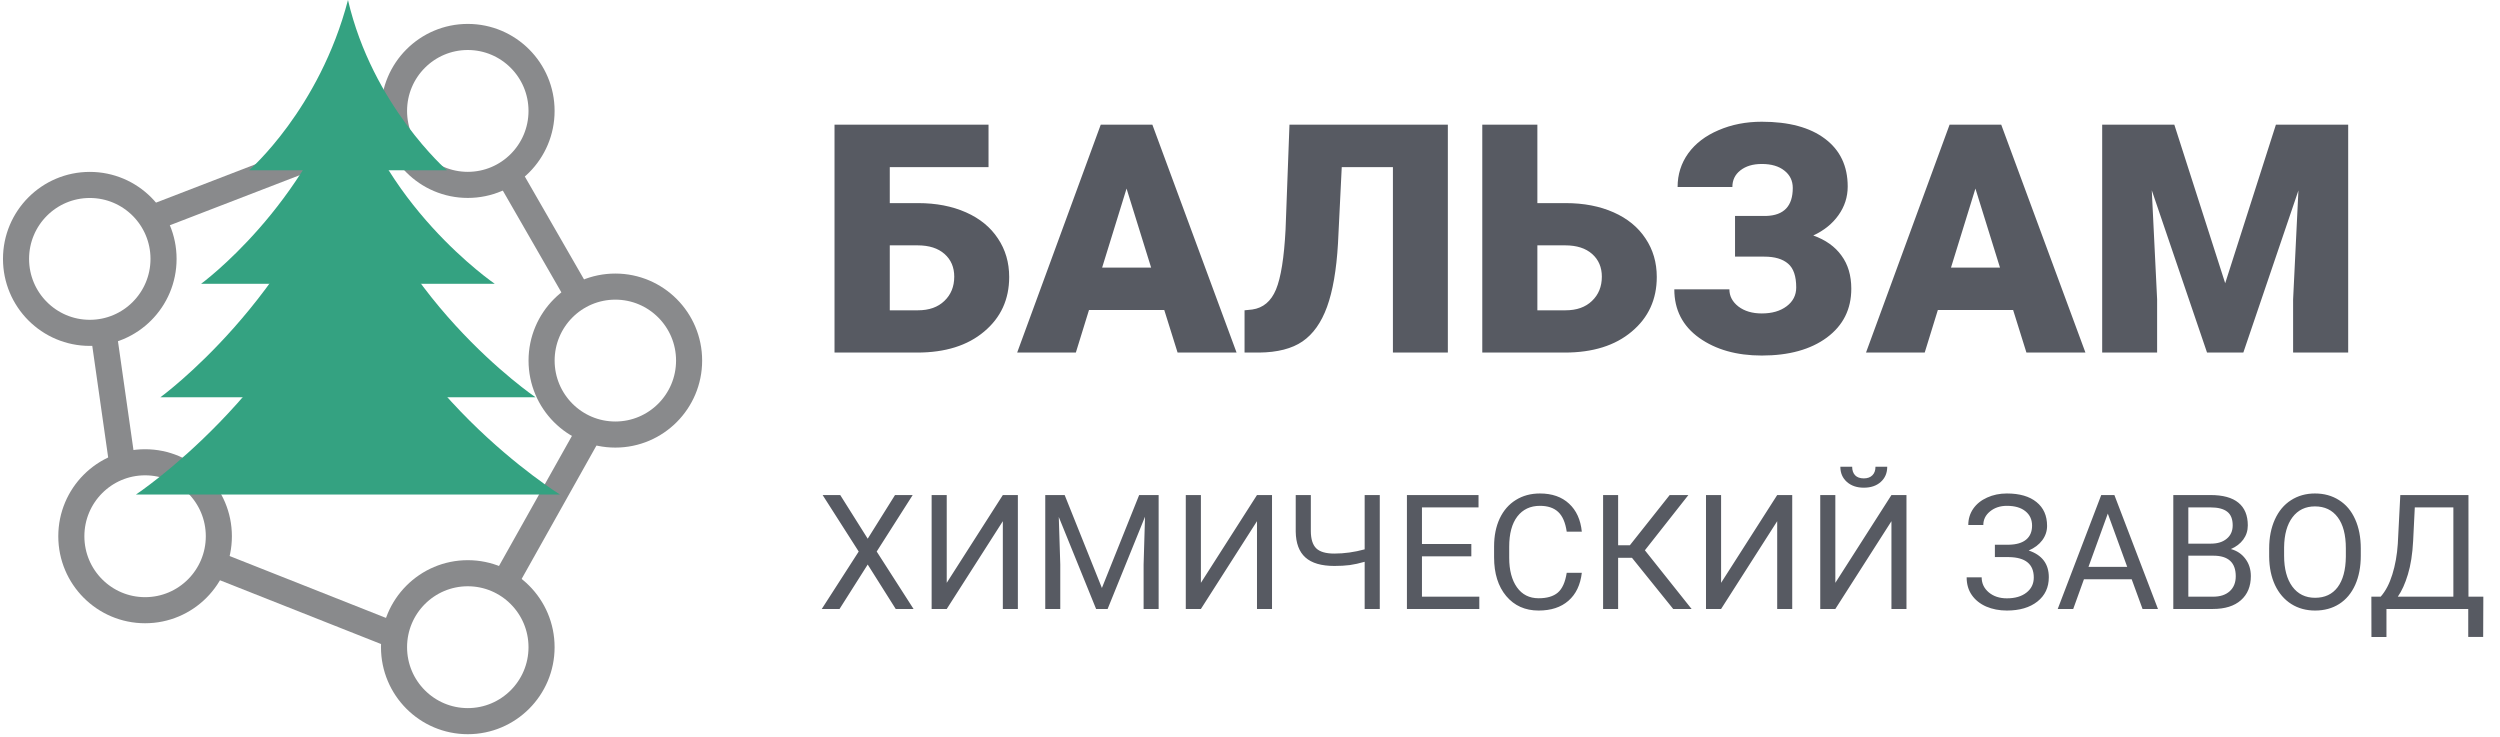 <?xml version="1.0" encoding="UTF-8"?> <svg xmlns="http://www.w3.org/2000/svg" width="156" height="46" viewBox="0 0 156 46" fill="none"> <path d="M61.684 10.428H55.522V12.674H57.289C58.415 12.674 59.411 12.866 60.277 13.25C61.143 13.634 61.807 14.178 62.27 14.881C62.738 15.578 62.973 16.378 62.973 17.283C62.973 18.683 62.452 19.819 61.41 20.691C60.375 21.564 58.982 22 57.23 22H52.074V7.781H61.684V10.428ZM55.522 15.31V19.363H57.279C57.976 19.363 58.526 19.168 58.93 18.777C59.34 18.387 59.545 17.882 59.545 17.264C59.545 16.678 59.343 16.206 58.94 15.848C58.536 15.49 57.976 15.31 57.26 15.31H55.522ZM72.65 19.344H67.953L67.133 22H63.471L68.686 7.781H71.908L77.162 22H73.481L72.65 19.344ZM68.773 16.697H71.83L70.297 11.766L68.773 16.697ZM90.346 7.781V22H86.918V10.428H83.725L83.49 15.203C83.393 16.85 83.165 18.165 82.807 19.148C82.449 20.131 81.938 20.851 81.273 21.307C80.616 21.756 79.717 21.987 78.578 22H77.66V19.363L78.139 19.314C78.822 19.217 79.317 18.8 79.623 18.064C79.929 17.322 80.128 16.076 80.219 14.324L80.463 7.781H90.346ZM95.932 12.674H97.699C98.826 12.674 99.822 12.866 100.688 13.25C101.553 13.634 102.217 14.178 102.68 14.881C103.148 15.578 103.383 16.378 103.383 17.283C103.383 18.683 102.862 19.819 101.82 20.691C100.785 21.564 99.392 22 97.641 22H92.494V7.781H95.932V12.674ZM95.932 15.31V19.363H97.689C98.386 19.363 98.936 19.168 99.34 18.777C99.75 18.387 99.955 17.882 99.955 17.264C99.955 16.678 99.753 16.206 99.35 15.848C98.946 15.49 98.386 15.31 97.67 15.31H95.932ZM111.869 11.727C111.869 11.277 111.693 10.916 111.342 10.643C110.997 10.369 110.528 10.232 109.936 10.232C109.382 10.232 108.936 10.366 108.598 10.633C108.266 10.893 108.1 11.238 108.1 11.668H104.682C104.682 10.887 104.903 10.187 105.346 9.568C105.795 8.95 106.426 8.468 107.24 8.123C108.054 7.771 108.952 7.596 109.936 7.596C111.628 7.596 112.943 7.951 113.881 8.66C114.825 9.37 115.297 10.363 115.297 11.639C115.297 12.29 115.105 12.885 114.721 13.426C114.343 13.96 113.819 14.383 113.148 14.695C113.917 14.969 114.503 15.385 114.906 15.945C115.316 16.499 115.521 17.189 115.521 18.016C115.521 19.292 115.014 20.307 113.998 21.062C112.982 21.811 111.628 22.186 109.936 22.186C108.367 22.186 107.064 21.818 106.029 21.082C104.994 20.34 104.477 19.331 104.477 18.055H107.914C107.914 18.478 108.103 18.836 108.48 19.129C108.858 19.415 109.343 19.559 109.936 19.559C110.574 19.559 111.091 19.409 111.488 19.109C111.885 18.81 112.084 18.419 112.084 17.938C112.084 17.234 111.915 16.74 111.576 16.453C111.238 16.16 110.743 16.014 110.092 16.014H108.266V13.475H110.209C111.316 13.442 111.869 12.859 111.869 11.727ZM125.619 19.344H120.922L120.102 22H116.439L121.654 7.781H124.877L130.131 22H126.449L125.619 19.344ZM121.742 16.697H124.799L123.266 11.766L121.742 16.697ZM135.678 7.781L138.852 17.674L142.016 7.781H146.527V22H143.09V18.68L143.422 11.883L139.984 22H137.719L134.271 11.873L134.604 18.68V22H131.176V7.781H135.678Z" fill="#575A62"></path> <path d="M54.145 33.615L55.849 30.891H56.952L54.706 34.416L57.006 38H55.893L54.145 35.227L52.387 38H51.278L53.583 34.416L51.332 30.891H52.431L54.145 33.615ZM62.577 30.891H63.515V38H62.577V32.522L59.076 38H58.134V30.891H59.076V36.369L62.577 30.891ZM66.435 30.891L68.759 36.691L71.083 30.891H72.299V38H71.361V35.231L71.449 32.243L69.115 38H68.397L66.068 32.258L66.161 35.231V38H65.224V30.891H66.435ZM78.436 30.891H79.374V38H78.436V32.522L74.936 38H73.993V30.891H74.936V36.369L78.436 30.891ZM86.098 30.891V38H85.155V35.056C84.814 35.153 84.503 35.222 84.223 35.261C83.943 35.297 83.624 35.315 83.266 35.315C82.455 35.315 81.853 35.139 81.459 34.787C81.065 34.435 80.863 33.897 80.853 33.171V30.891H81.796V33.147C81.799 33.641 81.912 33.998 82.133 34.216C82.357 34.434 82.735 34.543 83.266 34.543C83.884 34.543 84.514 34.455 85.155 34.279V30.891H86.098ZM91.811 34.714H88.73V37.233H92.309V38H87.792V30.891H92.26V31.662H88.73V33.947H91.811V34.714ZM98.705 35.744C98.617 36.496 98.339 37.077 97.87 37.487C97.405 37.894 96.784 38.098 96.01 38.098C95.17 38.098 94.496 37.797 93.988 37.194C93.484 36.592 93.231 35.786 93.231 34.777V34.094C93.231 33.433 93.349 32.852 93.583 32.351C93.821 31.849 94.156 31.465 94.589 31.198C95.022 30.928 95.523 30.793 96.093 30.793C96.848 30.793 97.454 31.005 97.909 31.428C98.365 31.848 98.63 32.43 98.705 33.176H97.763C97.681 32.609 97.504 32.199 97.231 31.945C96.96 31.691 96.581 31.564 96.093 31.564C95.494 31.564 95.023 31.786 94.682 32.228C94.343 32.671 94.174 33.301 94.174 34.118V34.807C94.174 35.578 94.335 36.192 94.657 36.648C94.98 37.103 95.43 37.331 96.01 37.331C96.531 37.331 96.929 37.214 97.206 36.98C97.486 36.742 97.671 36.33 97.763 35.744H98.705ZM101.835 34.807H100.971V38H100.033V30.891H100.971V34.025H101.703L104.188 30.891H105.355L102.641 34.338L105.556 38H104.408L101.835 34.807ZM110.897 30.891H111.835V38H110.897V32.522L107.396 38H106.454V30.891H107.396V36.369L110.897 30.891ZM118.026 30.891H118.964V38H118.026V32.522L114.525 38H113.583V30.891H114.525V36.369L118.026 30.891ZM117.763 29.123C117.763 29.517 117.628 29.834 117.357 30.075C117.09 30.313 116.739 30.432 116.303 30.432C115.867 30.432 115.513 30.311 115.243 30.07C114.973 29.829 114.838 29.514 114.838 29.123H115.575C115.575 29.351 115.637 29.53 115.761 29.66C115.884 29.787 116.065 29.851 116.303 29.851C116.531 29.851 116.708 29.787 116.835 29.66C116.965 29.533 117.03 29.354 117.03 29.123H117.763ZM126.801 32.8C126.801 32.422 126.662 32.123 126.386 31.901C126.112 31.677 125.727 31.564 125.229 31.564C124.812 31.564 124.462 31.68 124.179 31.911C123.899 32.139 123.759 32.422 123.759 32.761H122.821C122.821 32.383 122.924 32.045 123.129 31.745C123.337 31.446 123.627 31.213 123.998 31.047C124.369 30.878 124.779 30.793 125.229 30.793C126.023 30.793 126.64 30.972 127.079 31.33C127.519 31.685 127.738 32.18 127.738 32.815C127.738 33.143 127.637 33.443 127.436 33.713C127.234 33.983 126.952 34.196 126.591 34.352C127.427 34.633 127.846 35.188 127.846 36.018C127.846 36.656 127.608 37.162 127.133 37.536C126.658 37.91 126.023 38.098 125.229 38.098C124.757 38.098 124.327 38.015 123.939 37.849C123.555 37.679 123.256 37.44 123.041 37.131C122.826 36.822 122.719 36.454 122.719 36.027H123.656C123.656 36.402 123.804 36.714 124.101 36.965C124.397 37.212 124.773 37.336 125.229 37.336C125.74 37.336 126.146 37.217 126.449 36.98C126.755 36.742 126.908 36.428 126.908 36.037C126.908 35.204 126.392 34.779 125.36 34.763H124.481V33.991H125.355C125.831 33.981 126.19 33.874 126.435 33.669C126.679 33.464 126.801 33.174 126.801 32.8ZM133.017 36.145H130.038L129.369 38H128.402L131.117 30.891H131.938L134.657 38H133.695L133.017 36.145ZM130.321 35.373H132.738L131.527 32.048L130.321 35.373ZM135.614 38V30.891H137.938C138.71 30.891 139.289 31.05 139.677 31.369C140.067 31.688 140.263 32.16 140.263 32.785C140.263 33.117 140.168 33.412 139.979 33.669C139.791 33.923 139.534 34.12 139.208 34.26C139.592 34.367 139.895 34.572 140.116 34.875C140.341 35.175 140.453 35.533 140.453 35.949C140.453 36.587 140.246 37.089 139.833 37.453C139.42 37.818 138.835 38 138.08 38H135.614ZM136.552 34.675V37.233H138.1C138.536 37.233 138.879 37.121 139.13 36.897C139.384 36.669 139.511 36.356 139.511 35.959C139.511 35.103 139.045 34.675 138.114 34.675H136.552ZM136.552 33.923H137.968C138.378 33.923 138.705 33.82 138.949 33.615C139.197 33.41 139.32 33.132 139.32 32.78C139.32 32.39 139.206 32.106 138.979 31.931C138.751 31.752 138.404 31.662 137.938 31.662H136.552V33.923ZM147.313 34.675C147.313 35.371 147.196 35.98 146.962 36.501C146.728 37.019 146.396 37.414 145.966 37.688C145.536 37.961 145.035 38.098 144.462 38.098C143.902 38.098 143.406 37.961 142.973 37.688C142.54 37.411 142.203 37.019 141.962 36.511C141.724 36 141.602 35.409 141.596 34.738V34.226C141.596 33.542 141.715 32.938 141.952 32.414C142.19 31.89 142.525 31.49 142.958 31.213C143.394 30.933 143.892 30.793 144.452 30.793C145.022 30.793 145.523 30.931 145.956 31.208C146.392 31.481 146.728 31.88 146.962 32.404C147.196 32.925 147.313 33.532 147.313 34.226V34.675ZM146.381 34.216C146.381 33.373 146.212 32.727 145.873 32.277C145.535 31.825 145.061 31.599 144.452 31.599C143.86 31.599 143.393 31.825 143.051 32.277C142.712 32.727 142.538 33.352 142.528 34.152V34.675C142.528 35.492 142.699 36.135 143.041 36.603C143.386 37.069 143.86 37.302 144.462 37.302C145.067 37.302 145.536 37.082 145.868 36.643C146.2 36.2 146.371 35.567 146.381 34.743V34.216ZM154.95 39.743H154.018V38H148.915V39.748H147.978L147.973 37.233H148.554C148.86 36.888 149.102 36.426 149.281 35.847C149.464 35.264 149.577 34.626 149.623 33.933L149.779 30.891H154.032V37.233H154.96L154.95 39.743ZM149.623 37.233H153.09V31.662H150.683L150.58 33.752C150.538 34.569 150.429 35.266 150.253 35.842C150.08 36.418 149.87 36.882 149.623 37.233Z" fill="#575A62"></path> <path d="M7.615 28.846L6.464 20.769" stroke="#898A8C" stroke-width="1.628" stroke-linecap="round"></path> <path d="M13.369 35.192L24.3 39.519" stroke="#898A8C" stroke-width="1.628" stroke-linecap="round"></path> <path d="M36.67 27.116L31.492 36.347" stroke="#898A8C" stroke-width="1.628" stroke-linecap="round"></path> <path d="M31.779 10.961L36.094 18.461" stroke="#898A8C" stroke-width="1.628" stroke-linecap="round"></path> <path d="M9.628 13.558L24.587 7.788" stroke="#898A8C" stroke-width="1.628" stroke-linecap="round"></path> <path d="M29.19 11.537C31.732 11.537 33.793 9.471 33.793 6.922C33.793 4.373 31.732 2.306 29.19 2.306C26.648 2.306 24.587 4.373 24.587 6.922C24.587 9.471 26.648 11.537 29.19 11.537Z" stroke="#898A8C" stroke-width="1.628"></path> <path d="M38.397 27.116C40.939 27.116 43 25.049 43 22.5C43 19.951 40.939 17.884 38.397 17.884C35.855 17.884 33.795 19.951 33.795 22.5C33.795 25.049 35.855 27.116 38.397 27.116Z" stroke="#898A8C" stroke-width="1.628"></path> <path d="M29.19 45C31.732 45 33.793 42.934 33.793 40.385C33.793 37.836 31.732 35.769 29.19 35.769C26.648 35.769 24.587 37.836 24.587 40.385C24.587 42.934 26.648 45 29.19 45Z" stroke="#898A8C" stroke-width="1.628"></path> <path d="M9.054 38.077C11.596 38.077 13.656 36.011 13.656 33.462C13.656 30.913 11.596 28.846 9.054 28.846C6.512 28.846 4.451 30.913 4.451 33.462C4.451 36.011 6.512 38.077 9.054 38.077Z" stroke="#898A8C" stroke-width="1.628"></path> <path d="M5.603 20.77C8.145 20.77 10.205 18.704 10.205 16.155C10.205 13.606 8.145 11.54 5.603 11.54C3.061 11.54 1 13.606 1 16.155C1 18.704 3.061 20.77 5.603 20.77Z" stroke="#898A8C" stroke-width="1.628"></path> <path d="M21.714 0C23.241 6.577 27.884 10.624 27.884 10.624H15.543C15.543 10.624 19.932 6.83 21.714 0Z" fill="#34A281"></path> <path d="M21.712 13.66C24.291 24.273 34.945 30.861 34.945 30.861H8.479C8.479 30.861 18.028 24.549 21.712 13.66Z" fill="#34A281"></path> <path d="M21.712 8.094C23.993 18.395 33.417 24.79 33.417 24.79H10.006C10.006 24.79 18.453 18.663 21.712 8.094Z" fill="#34A281"></path> <path d="M21.71 4.554C23.495 12.669 30.871 17.708 30.871 17.708H12.549C12.549 17.708 19.159 12.88 21.71 4.554Z" fill="#34A281"></path> </svg> 